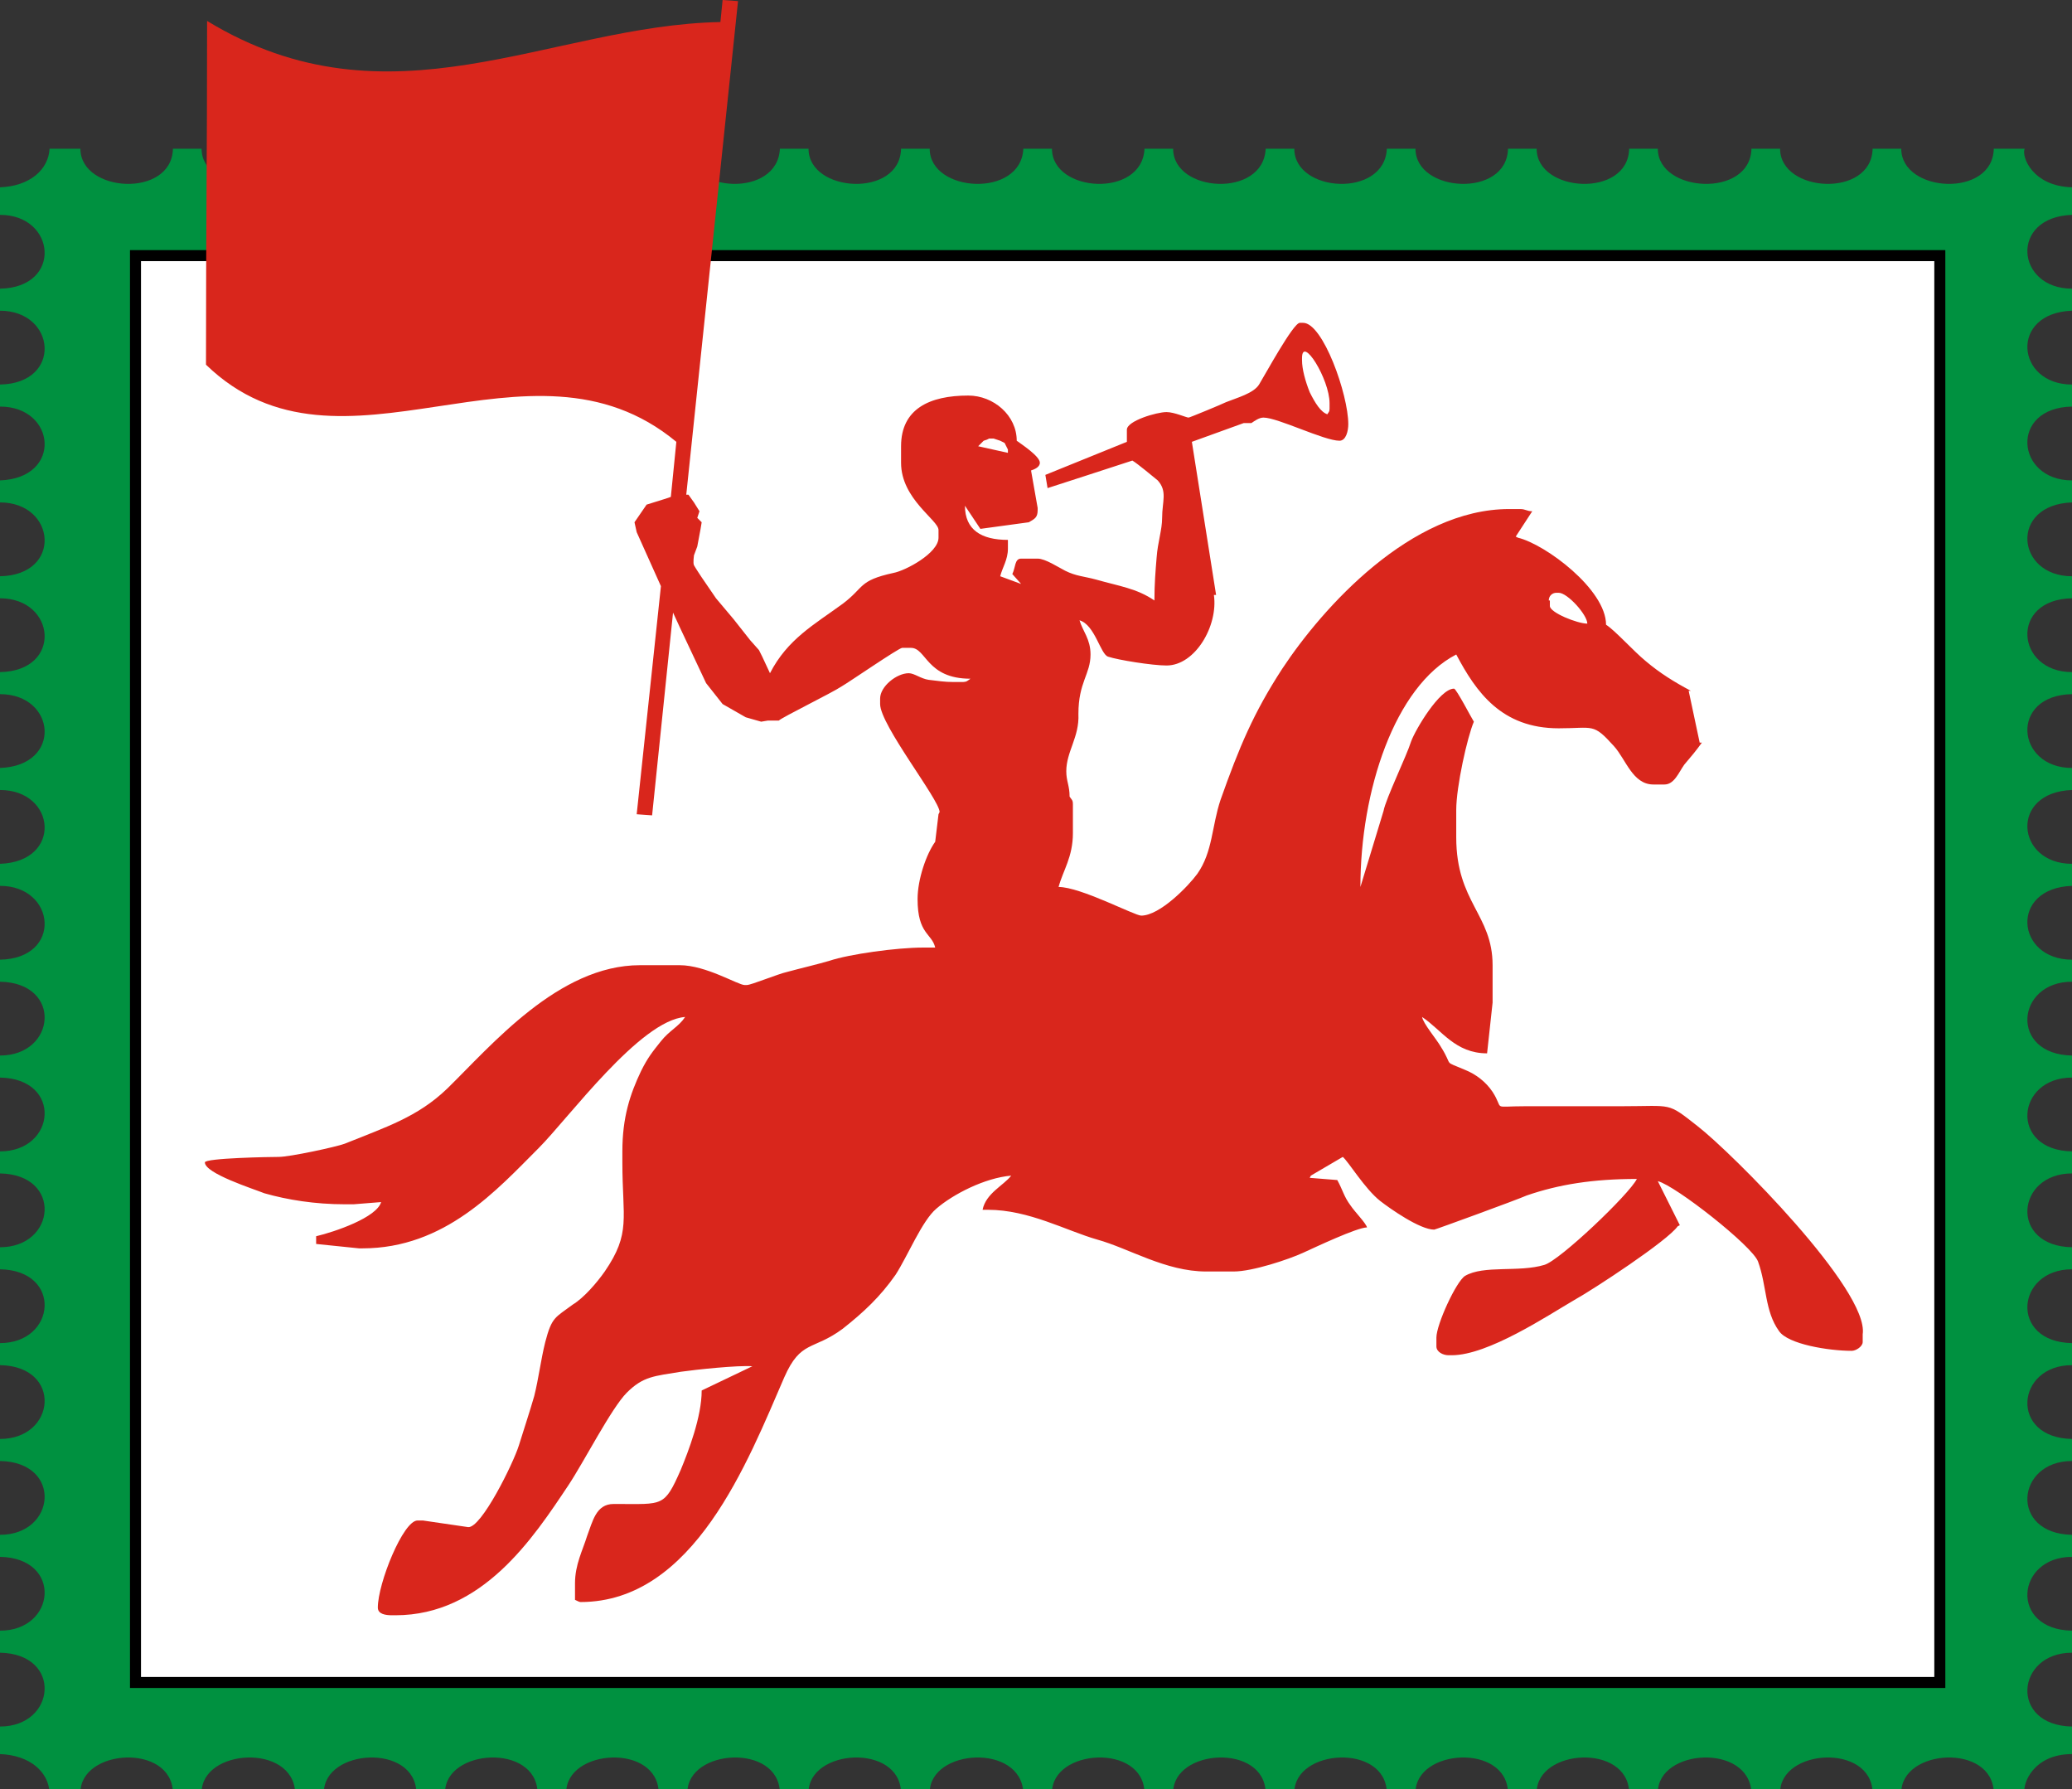 <svg version="1.1"  xmlns="http://www.w3.org/2000/svg" xmlns:xlink="http://www.w3.org/1999/xlink" x="0px" y="0px"
	 viewBox="0 0 188.1 162.4" style="enable-background:new 0 0 188.1 162.4;" xml:space="preserve">
<rect x="0" y="0" width="188.1" height="162.4" fill="#333333" stroke="none"/>
<path fill="#009140" d="M0,17v2.5c5.1,0,5.7,6.6,0,6.7v2c5.1,0,5.7,6.6,0,6.7v2c5.1,0,5.7,6.5,0,6.7v2c5.1,0,5.7,6.6,0,6.7v2
	c5.1,0,5.7,6.6,0,6.7v2c5.1,0,5.7,6.5,0,6.7v2c5.1,0,5.7,6.5,0,6.7v2c5.1,0,5.7,6.6,0,6.7v1v0v0v0v0v0v0v0v0v0v0v0v1
	c5.7,0.1,5.1,6.7,0,6.7v2c5.7,0.1,5.1,6.7,0,6.7v2c5.7,0.1,5.1,6.7,0,6.7v2c5.7,0.1,5.1,6.7,0,6.7v2c5.7,0.1,5.1,6.7,0,6.7v2
	c5.7,0.1,5.1,6.7,0,6.7v2c5.7,0.1,5.1,6.7,0,6.7v2c5.7,0.1,5.1,6.7,0,6.7v2.5c2.7,0.1,4.4,1.6,4.5,3.5h2.8c0-4,8.3-4.5,8.4,0h2.6
	c0-4,8.3-4.5,8.5,0h2.6c0-4,8.3-4.5,8.4,0h2.6c0-4,8.3-4.5,8.4,0h2.6c0-4,8.3-4.5,8.4,0h2.6c0-4,8.3-4.5,8.4,0h2.6
	c0-4,8.3-4.5,8.4,0h2.6c0-4,8.3-4.5,8.5,0h2.6c0-4,8.3-4.5,8.4,0h2.6c0-4,8.3-4.5,8.4,0h2.6c0-4,8.3-4.5,8.4,0h2.6
	c0-4,8.3-4.5,8.4,0h2.6c0-4,8.3-4.5,8.4,0h2.6c0-4,8.3-4.5,8.5,0h2.6c0-4,8.3-4.5,8.4,0h2.6c0-4,8.3-4.5,8.4,0h2.8
	c-0.2-0.8,0.8-3.5,4.3-3.5v-2.5c-5.7-0.1-5.1-6.7,0-6.7v-2c-5.7-0.1-5.1-6.7,0-6.7v-2c-5.7-0.1-5.1-6.7,0-6.7v-2
	c-5.7-0.1-5.1-6.7,0-6.7v-2c-5.7-0.1-5.1-6.7,0-6.7v-2c-5.7-0.1-5.1-6.7,0-6.7v-2c-5.7-0.1-5.1-6.7,0-6.7v-2c-5.7-0.1-5.1-6.7,0-6.7
	v-1v0v0v0v0v0v0v0v0v0v0v0v-1c-5.1,0-5.7-6.5,0-6.7v-2c-5.1,0-5.7-6.5,0-6.7v-2c-5.1,0-5.7-6.6,0-6.7v-2c-5.1,0-5.7-6.6,0-6.7v-2
	c-5.1,0-5.7-6.5,0-6.7v-2c-5.1,0-5.7-6.6,0-6.7v-2c-5.1,0-5.7-6.5,0-6.7v-2c-5.1,0-5.7-6.5,0-6.7V17c-3.6-0.1-4.6-2.8-4.3-3.5h-2.8
	c-0.1,4.5-8.4,4-8.4,0h-2.6c-0.1,4.5-8.4,4-8.4,0h-2.6c-0.1,4.5-8.5,4-8.5,0h-2.6c-0.1,4.5-8.4,4-8.4,0h-2.6c-0.1,4.5-8.4,4-8.4,0
	h-2.6c-0.2,4.5-8.4,4-8.4,0h-2.6c-0.2,4.5-8.4,4-8.4,0h-2.6c-0.2,4.5-8.4,4-8.4,0h-2.6c-0.2,4.5-8.5,4-8.5,0h-2.6
	c-0.1,4.5-8.4,4-8.4,0h-2.6c-0.2,4.5-8.4,4-8.4,0h-2.6c-0.1,4.5-8.4,4-8.4,0h-2.6c-0.1,4.5-8.4,4-8.4,0h-2.6c-0.1,4.5-8.4,4-8.4,0
	h-2.6c-0.2,4.5-8.5,4-8.5,0h-2.6c-0.1,4.5-8.4,4-8.4,0H4.5C4.4,15.4,2.7,16.9,0,17"/>
<rect x="12.3" y="23.2"  fill="#fff" class="st1" width="163.8" height="129.6"/>
<path d="M176.6,153.2H11.8V22.7h164.8V153.2z M12.8,152.2h162.8V23.7H12.8V152.2z"/>
<path fill="#D9261C" d="M154.1,102.2c-2.8-2.2-2.2-1.8-6.9-1.8c-2.9,0-5.8,0-8.7,0c-3.2,0-1.9,0.4-3-1.3c-0.6-0.9-1.5-1.6-2.5-2
	c-2.1-0.9-1-0.2-2.2-2.1c-0.4-0.7-1.6-2.1-1.7-2.7c1.8,1.2,3,3.3,5.9,3.3l0.5-4.6v-3.4c0-4.6-3.3-5.7-3.3-11.6v-2.5
	c0-2.1,1-6.6,1.6-8c-0.2-0.3-1.6-3-1.8-3c-1.3,0-3.5,3.7-3.9,4.8c-0.4,1.3-2.3,5.2-2.5,6.3l-2.1,6.9c0-8.7,3.1-18.2,8.7-21.1
	c1.8,3.4,4.1,6.7,9.3,6.7c3.2,0,3.1-0.5,5,1.6c1.1,1.2,1.7,3.5,3.6,3.5h1c0.9,0,1.3-1.1,1.8-1.8c0.6-0.7,1.1-1.3,1.6-2l-0.2,0
	l-1-4.7l0.2,0c-1.5-0.8-2.8-1.6-4.1-2.7c-1.1-0.9-2.8-2.8-3.6-3.3c0-3.2-5.5-7.3-8-7.9l-0.2-0.1l1.5-2.3c-0.5,0-0.6-0.2-1.1-0.2h-1
	c-8.9,0-16.9,8.9-20.6,14.5c-2.6,4-3.9,7.1-5.6,11.9c-0.8,2.4-0.7,4.7-2.1,6.7c-0.8,1.1-3.4,3.8-5.1,3.8c-0.6,0-5.5-2.6-7.5-2.6
	c0.4-1.5,1.3-2.7,1.3-4.9V73c0-0.4-0.1-0.4-0.3-0.7c0-1-0.3-1.4-0.3-2.3c0-1.8,1.2-3.1,1.1-5.2c0-2.9,1.1-3.6,1.1-5.4
	c0-1.4-0.7-2.1-1-3.1c1.4,0.4,1.9,3.1,2.6,3.3c0.9,0.3,4,0.8,5.3,0.8c2.6,0,4.7-3.6,4.3-6.4l0.2,0l-2.2-13.9l4.7-1.7h0.7
	c0.3-0.2,0.7-0.5,1.1-0.5c1.3,0,5.5,2.1,6.9,2.1c0.6,0,0.8-0.9,0.8-1.5c0-2.7-2.3-9.2-4.1-9.2H118c-0.6,0-3.2,4.8-3.7,5.6
	c-0.5,0.8-2,1.2-3,1.6c-0.4,0.2-3.3,1.4-3.4,1.4c-0.2,0-1.3-0.5-2-0.5c-0.9,0-3.6,0.8-3.6,1.6l0,1.1l-7.4,3l0.2,1.2l3.4-1.1l4.3-1.4
	c0.5,0.3,1.8,1.4,2.3,1.8c0.9,1,0.4,1.9,0.4,3.4c0,1.1-0.4,2.2-0.5,3.6c-0.1,1.2-0.2,2.4-0.2,3.9c-1.6-1.1-3.2-1.3-5.3-1.9
	c-1.1-0.3-1.8-0.3-2.8-0.8c-0.6-0.3-1.8-1.1-2.5-1.1h-1.5c-0.6,0-0.5,0.8-0.8,1.4l0.8,0.9l-1.9-0.7c0.2-0.8,0.7-1.5,0.7-2.5v-0.8
	c-2.4,0-3.9-0.9-3.9-3.1L89,48l4.4-0.6c0.5-0.3,0.8-0.4,0.8-1.1l0-0.2l-0.6-3.4c0.3-0.1,0.8-0.3,0.8-0.7c0-0.6-1.7-1.7-2.1-2
	c0-2.3-2.1-4.1-4.4-4.1c-3.5,0-6.1,1.2-6.1,4.6V42c0,3.3,3.4,5.2,3.4,6.1v0.7c0,1.4-3,3-4.1,3.2c-3.2,0.7-2.6,1.3-4.6,2.8
	c-2.6,1.9-5,3.2-6.6,6.3l-0.7-1.5L68.9,59l-0.8-0.9l-1.5-1.9l-1.6-1.9l-1.3-1.9c0,0-0.6-0.9-0.7-1.1c-0.1-0.2,0-0.9,0-0.9l0.3-0.8
	l0.3-1.6l0.1-0.6L63.3,47l0.2-0.6l-0.5-0.8l-0.5-0.7l-0.2,0l4.7-44.8L65.6,0l-0.2,2C49.9,2.3,35.4,12,18.8,1.9
	c0,13-0.1,18.2-0.1,31.2C31,45,48,29,61.4,40.1l-0.5,5l-0.6,0.2l-1.6,0.5l-1.1,1.6l0.2,0.9l2.2,4.9l-2.2,20.7l1.4,0.1l1.9-18.4
	l0.6,1.3l2.4,5.1l1.5,1.9l2.1,1.2l1.4,0.4l0.6-0.1c0.3,0,0.6,0,1,0c0.3-0.3,4.8-2.5,5.7-3.1c0.7-0.4,5.2-3.5,5.5-3.5h0.8
	c1.4,0,1.4,2.8,5.4,2.8c-0.3,0.2-0.3,0.3-0.8,0.3h-0.7c-0.9,0-1.4-0.1-2.3-0.2c-0.7-0.1-1.3-0.6-1.8-0.6c-1.1,0-2.6,1.2-2.6,2.3v0.5
	c0,1.9,5.4,8.7,5.4,9.8l-0.1,0.2l-0.3,2.5c-0.8,1.1-1.6,3.4-1.6,5.2c0,3.2,1.3,3.1,1.6,4.4h-1.1c-2.4,0-6.7,0.6-8.5,1.2
	c-1,0.3-2.7,0.7-3.8,1c-0.9,0.2-3.3,1.2-3.7,1.2h-0.2c-0.6,0-3.5-1.8-5.9-1.8h-3.6c-7.4,0-13.5,7.3-17.5,11.2
	c-2.7,2.6-5.6,3.5-9.3,5c-0.8,0.3-5,1.2-6,1.2c-0.7,0-6.7,0.1-6.7,0.5c0,1,4.4,2.4,5.4,2.8c2.1,0.6,4.6,1,7.3,1l0.8,0l2.5-0.2
	c-0.4,1.4-4.2,2.7-5.9,3.1l0,0.7l3.9,0.4h0.3c7.5,0,12.2-5.3,16-9.1c2.7-2.7,9.2-11.6,13.3-11.9c-0.6,0.9-1.4,1.2-2.2,2.2
	c-0.8,1-1.2,1.5-1.8,2.7c-1,2.1-1.7,4.2-1.7,7.3v1c0,5.1,0.8,6.4-1.6,9.9c-0.7,1-1.9,2.4-2.9,3c-1.6,1.2-1.9,1.1-2.5,3.4
	c-0.4,1.6-0.6,3.3-1,4.9c-0.4,1.4-1,3.2-1.4,4.5c-0.5,1.6-3.4,7.5-4.6,7.4l-4.1-0.6h-0.5c-1.3,0-3.6,5.7-3.6,7.9
	c0,0.6,0.7,0.7,1.3,0.7h0.3c7.9,0,12.5-7,15.7-11.8c1.4-2.1,3.9-7,5.3-8.4c1.5-1.5,2.5-1.5,4.9-1.9c1.4-0.2,5.2-0.6,6.5-0.5
	l-4.6,2.2c0,2.4-1.2,5.5-1.9,7.2c-1.5,3.4-1.6,3.1-5.8,3.1h-0.3c-1.6,0-1.9,1.6-2.4,2.9c-0.4,1.3-1.1,2.6-1.1,4.3v1.5
	c0.2,0.1,0.4,0.2,0.5,0.2c10.3,0,15.2-12.8,18.5-20.4c1.5-3.4,2.6-2.4,5.3-4.4c1.9-1.5,3.4-2.9,4.8-4.9c1.1-1.7,2.4-4.9,3.7-6
	c1.5-1.3,4.4-2.8,6.8-3c-0.7,0.9-2.3,1.6-2.6,3.1h0.5c3.7,0,7.1,1.9,9.9,2.7c2.9,0.8,6.2,2.9,9.9,2.9h2.5c1.7,0,5-1.1,6.3-1.7
	c1.1-0.5,4.9-2.3,5.8-2.3c-0.1-0.4-1.1-1.4-1.5-2c-0.6-0.8-0.7-1.4-1.2-2.3l-2.5-0.2l0.1-0.2l2.9-1.7c0.5,0.4,2,2.9,3.4,4
	c0.9,0.7,3.6,2.6,4.9,2.6c0.1,0,7.5-2.7,8.4-3.1c2.9-1,6-1.5,10-1.5c-0.7,1.4-7,7.4-8.4,7.8c-2.3,0.7-5.5,0-7.2,1
	c-0.8,0.5-2.6,4.4-2.6,5.6v0.8c0,0.5,0.6,0.8,1.1,0.8h0.3c3.3,0,8.7-3.6,11.1-5c1.8-1,8.5-5.4,9.4-6.7l0.2-0.1l-2-4
	c1.6,0.4,8.6,5.9,9.1,7.3c0.8,2.2,0.6,4.5,1.9,6.3c0.8,1.2,4.5,1.8,6.6,1.8c0.4,0,1-0.4,1-0.8v-0.7
	C169.7,117.1,157.2,104.6,154.1,102.2z M140.6,54.5c0-0.4,0.3-0.7,0.7-0.7h0.2c0.8,0,2.6,2,2.6,2.8c-0.9,0-3.4-1-3.4-1.6V54.5z
	 M118.2,32.7v-0.2c0-2.1,2.5,1.9,2.5,4.1v0.5c0,0.3-0.1,0.3-0.2,0.5c-0.6-0.2-1.1-1-1.6-2C118.5,34.6,118.2,33.5,118.2,32.7
	L118.2,32.7z M89,40.3l0.1-0.1l0.2-0.2l0.3-0.1l0.2-0.1l0.2,0l0.2,0l0.3,0.1l0.3,0.1l0.2,0.1l0.2,0.1l0.1,0.2l0.1,0.2l0.1,0.2v0.3
	l-2.7-0.6L89,40.3z"/>
</svg>
